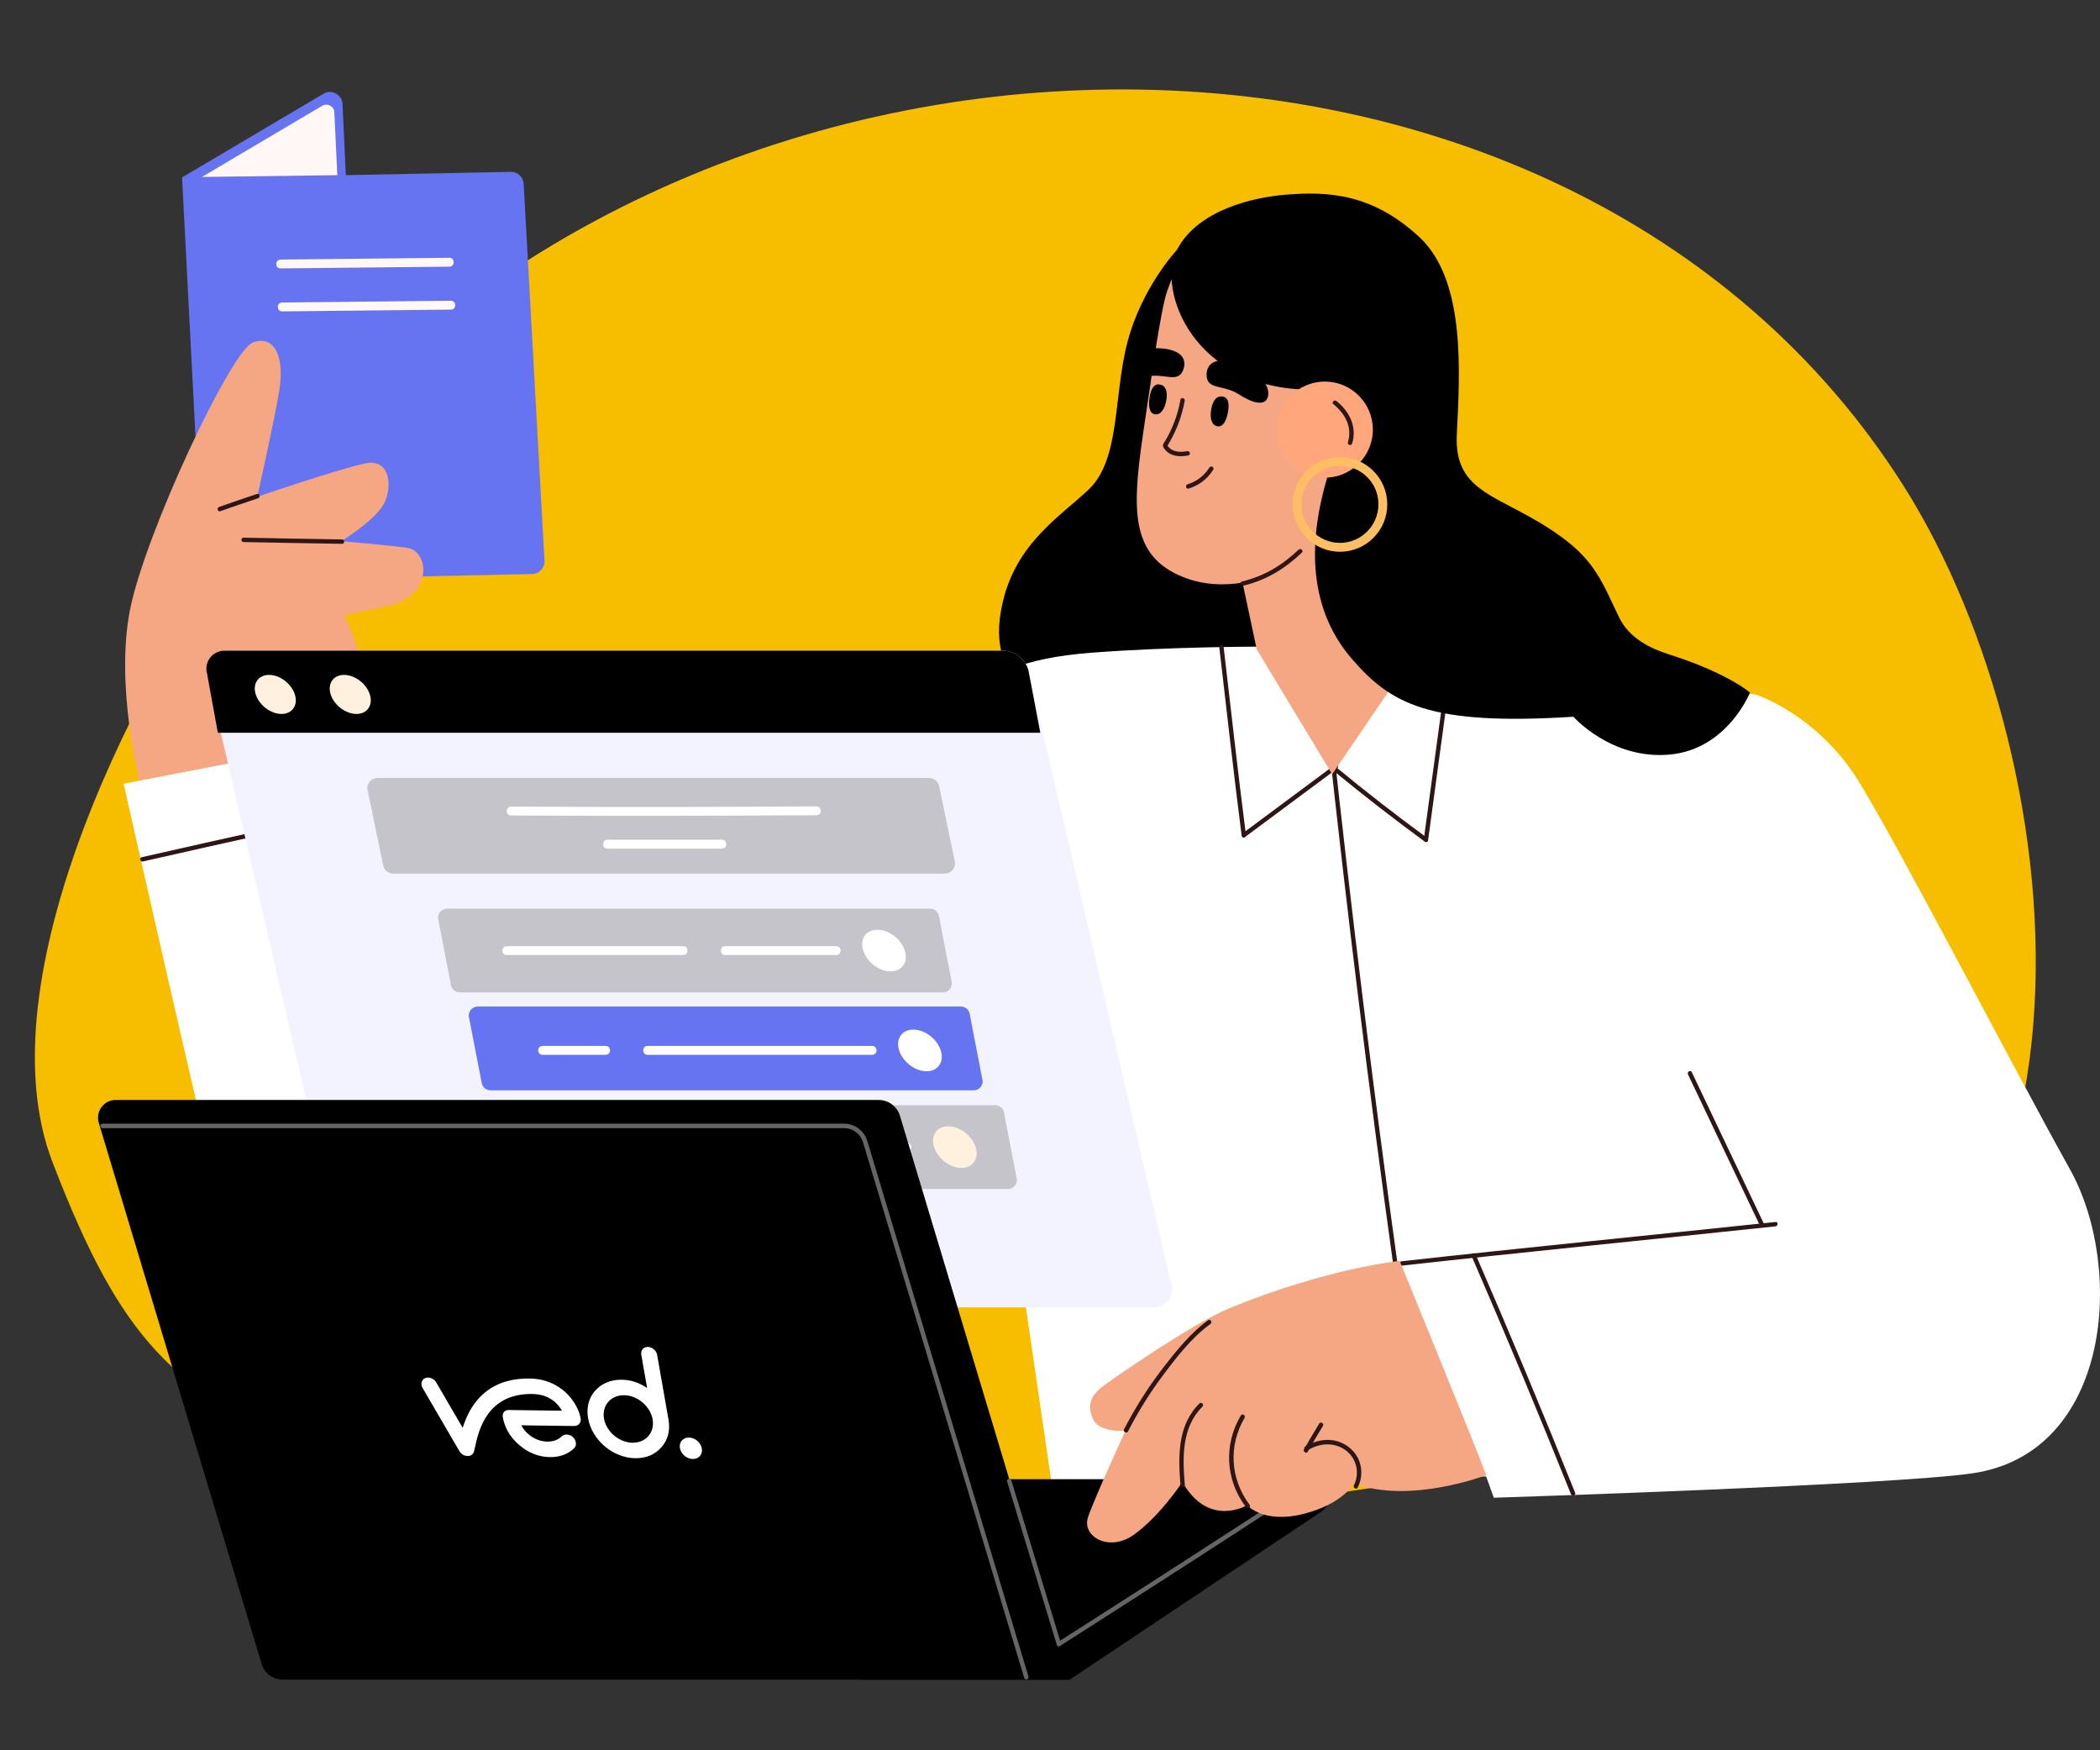 <svg width="300" height="250" viewBox="0 0 300 250" fill="none" xmlns="http://www.w3.org/2000/svg">
<rect x="0" y="0" width="300" height="250" fill="#333333" stroke="none"/>
<path d="M7.5 166C17.5 192 24.817 198.228 44.5 207.5C100.115 233.67 183 213 247.052 205.1C304.582 189.382 297 109.078 272 69.496C223.665 -7.034 96.692 -5.882 38 71.5C19.265 96.204 -2.5 140 7.5 166Z" fill="#F7BE00"/>
<path d="M46.211 13.389L26.007 25.341L28.997 83.002L76.028 81.988C77.041 81.971 77.835 81.109 77.785 80.095L74.811 26.254C74.761 25.29 73.95 24.529 72.987 24.546L49.404 25.02L48.931 14.843C48.863 13.508 47.377 12.696 46.211 13.389Z" fill="#6674F2"/>
<path d="M40.079 38.34C48.12 38.256 56.161 38.171 64.202 38.087C65.013 38.087 65.013 36.819 64.202 36.819C56.161 36.904 48.12 36.988 40.079 37.073C39.268 37.09 39.268 38.357 40.079 38.34Z" fill="#FFF8F5"/>
<path d="M40.298 44.477C48.34 44.392 56.381 44.308 64.422 44.223C65.233 44.223 65.233 42.955 64.422 42.955C56.381 43.04 48.34 43.124 40.298 43.209C39.487 43.226 39.487 44.477 40.298 44.477Z" fill="#FFF8F5"/>
<path d="M48.188 25.02L28.845 25.273L46.025 15.114C46.785 14.674 47.731 15.181 47.765 16.06L48.188 25.02Z" fill="#FFF8F5"/>
<path d="M168.147 35.67C168.147 35.67 163.112 41.045 161.068 48.855C159.024 56.665 160.105 65.692 155.426 70.019C150.747 74.347 144.006 78.438 142.807 88.547C141.607 98.656 152.064 103.947 152.064 103.947L188.604 101.293L168.147 35.67Z" fill="black"/>
<path d="M295.725 167.051C287.075 151.499 271.5 121.342 265.604 111.723C259.708 102.104 250.941 99.247 250.941 99.247L203.623 91.505L179.6 92.367C179.6 92.367 167.133 92.367 155.933 93.229C146.338 93.973 140.729 96.171 133.972 102.054C112.99 116.896 64.929 145.515 64.929 145.515L54.472 104.927C54.472 104.927 40.113 107.48 17.662 111.943C17.662 111.943 28.591 160.526 33.609 180.626C39.673 204.867 58.104 208.687 74.676 201.841C77.346 200.742 80.961 198.798 85.15 196.347C130.711 172.275 143.077 162.893 143.077 162.893L150.257 212.068L212.306 210.885L213.404 213.928C213.404 213.928 270.638 212.102 281.855 210.428C301.587 207.47 303.546 181.116 295.725 167.051Z" fill="white"/>
<path d="M204.011 120.04C205.008 112.669 206.004 105.282 207.018 97.912C207.069 97.506 206.46 97.337 206.41 97.743C205.413 105.113 204.416 112.5 203.403 119.871C203.352 120.26 203.96 120.429 204.011 120.04Z" fill="#2E1616"/>
<path d="M138.431 98.132C140.053 97.168 141.742 96.391 143.533 95.816C143.922 95.698 143.753 95.089 143.364 95.207C141.523 95.799 139.783 96.594 138.11 97.591C137.756 97.794 138.077 98.335 138.431 98.132Z" fill="#2E1616"/>
<path d="M190.412 110.016C194.703 113.549 199.078 116.946 203.555 120.226C203.876 120.463 204.197 119.922 203.876 119.685C199.45 116.439 195.108 113.075 190.868 109.576C190.547 109.323 190.091 109.762 190.412 110.016Z" fill="#2E1616"/>
<path d="M177.843 119.567C182.253 116.321 186.611 113.025 191.02 109.779C191.341 109.542 191.037 108.984 190.699 109.238C186.29 112.484 181.932 115.78 177.522 119.026C177.201 119.262 177.506 119.82 177.843 119.567Z" fill="#2E1616"/>
<path d="M189.635 104.437C192.405 130.081 195.564 155.675 199.112 181.217C199.163 181.623 199.771 181.454 199.72 181.048C196.173 155.556 193.03 130.014 190.26 104.437C190.226 104.031 189.601 104.031 189.635 104.437Z" fill="#2E1616"/>
<path d="M166.728 41.603C165.799 44.257 164.295 55.228 164.295 55.228C164.295 55.228 163.214 62.362 162.96 64.357C161.727 73.823 161.947 79.926 169.616 82.647C179.533 86.163 193.098 77.863 198.909 66.858C204.721 55.87 204.704 41.248 201.342 35.551C197.98 29.855 191.037 27.961 183.925 28.739C176.813 29.516 170.326 31.241 166.728 41.603Z" fill="#F5A682"/>
<path d="M176.948 80.602L179.533 92.756L190.311 110.59L203.031 91.911L196.291 69.056L176.948 80.602Z" fill="#F5A682"/>
<path d="M183.672 27.809C179.212 28.164 171.154 29.905 168.147 35.67C165.14 41.451 170.562 55.651 187.27 55.651C187.27 55.651 189.111 59.691 191.155 63.427C193.199 67.163 191.122 63.647 190.311 66.013C185.699 79.418 188.131 88.327 193.098 94.075C198.656 100.515 204.096 103.693 224.773 102.375C224.773 102.375 230.179 108.511 238.473 107.784C246.768 107.057 249.995 98.926 249.995 98.926C249.995 98.926 246.852 96.137 238.372 93.449C235.906 92.672 232.763 91.201 231.311 88.209C228.912 83.222 227.898 80.128 222.763 76.477C214.434 70.544 207.694 70.746 208.116 62.024C208.539 53.301 209.451 39.997 202.71 33.81C195.987 27.623 189.736 27.319 183.672 27.809Z" fill="black"/>
<path d="M182.405 61.364C182.405 65.151 185.479 68.228 189.263 68.228C193.047 68.228 196.122 65.151 196.122 61.364C196.122 57.578 193.047 54.501 189.263 54.501C185.479 54.501 182.405 57.578 182.405 61.364Z" fill="#FFA67D"/>
<path d="M210.262 179.493C215.144 190.735 219.857 202.027 224.418 213.404C224.57 213.775 225.178 213.606 225.026 213.234C220.448 201.824 215.701 190.464 210.802 179.172C210.633 178.8 210.093 179.121 210.262 179.493Z" fill="#2E1616"/>
<path d="M200.244 180.778C218.033 178.8 235.855 177.059 253.644 175.165C254.049 175.115 254.049 174.489 253.644 174.54C235.838 176.433 218.033 178.174 200.244 180.152C199.855 180.186 199.855 180.811 200.244 180.778Z" fill="#2E1616"/>
<path d="M241.142 153.46C244.572 160.678 248.001 167.896 251.447 175.115C251.616 175.487 252.174 175.165 251.988 174.794C248.559 167.575 245.129 160.357 241.683 153.139C241.514 152.767 240.973 153.088 241.142 153.46Z" fill="#2E1616"/>
<path d="M174.178 92.401C175.225 101.361 176.222 110.337 177.371 119.296C177.421 119.702 178.046 119.702 177.996 119.296C176.847 110.337 175.85 101.377 174.803 92.401C174.752 92.012 174.127 91.995 174.178 92.401Z" fill="#2E1616"/>
<path d="M140.324 147.358C141.101 153.646 142.03 159.918 142.959 166.172C143.026 166.578 143.635 166.409 143.567 166.003C142.655 159.799 141.709 153.578 140.949 147.358C140.915 146.969 140.273 146.952 140.324 147.358Z" fill="#2E1616"/>
<path d="M20.415 123.049C32.578 120.293 44.742 117.538 56.972 115.104C57.378 115.019 57.209 114.411 56.803 114.495C44.573 116.929 32.409 119.685 20.246 122.44C19.858 122.525 20.01 123.133 20.415 123.049Z" fill="#2E1616"/>
<path d="M191.426 78.81C187.692 78.81 184.668 75.767 184.668 72.048C184.668 68.312 187.709 65.286 191.426 65.286C195.159 65.286 198.183 68.329 198.183 72.048C198.183 75.767 195.159 78.81 191.426 78.81ZM191.426 66.537C188.402 66.537 185.918 69.005 185.918 72.031C185.918 75.057 188.385 77.542 191.426 77.542C194.449 77.542 196.916 75.074 196.916 72.031C196.933 69.005 194.466 66.537 191.426 66.537Z" fill="#FFBE63"/>
<path d="M172.37 53.487C172.336 55.752 174.735 54.873 176.982 56.327C179.043 57.662 180.648 57.967 181.087 56.8C181.627 55.38 180.056 52.997 176.813 51.932C173.772 50.901 172.404 51.83 172.37 53.487Z" fill="black"/>
<path d="M174.769 56.665C173.299 56.293 172.928 58.44 172.961 59.37C172.978 59.961 173.164 60.705 173.84 60.874C174.82 61.111 175.225 59.809 175.377 59.099C175.546 58.288 175.732 56.902 174.769 56.665Z" fill="black"/>
<path d="M169.059 52.743C168.349 54.772 166.559 53.369 164.16 53.724C163.079 53.588 163.281 50.174 164.751 49.734C164.988 49.734 165.207 49.734 165.461 49.734C168.637 49.852 169.599 51.188 169.059 52.743Z" fill="black"/>
<path d="M165.579 54.907C167.083 55.042 166.728 57.189 166.373 58.051C166.153 58.609 165.731 59.251 165.055 59.184C164.059 59.082 164.109 57.713 164.194 57.003C164.295 56.192 164.582 54.822 165.579 54.907Z" fill="black"/>
<path d="M166.728 63.748C167.978 61.753 168.822 59.572 169.245 57.257C169.312 56.851 168.704 56.682 168.637 57.088C168.231 59.37 167.42 61.466 166.187 63.427C165.967 63.782 166.508 64.103 166.728 63.748Z" fill="#2E1616"/>
<path d="M166.204 63.9C166.964 65.168 168.417 65.32 169.751 65.05C170.157 64.965 169.988 64.357 169.583 64.441C168.535 64.644 167.353 64.576 166.744 63.579C166.542 63.224 166.001 63.545 166.204 63.9Z" fill="#2E1616"/>
<path d="M169.819 69.783C171.289 69.326 172.505 68.397 173.316 67.095C173.536 66.757 172.978 66.436 172.775 66.774C172.049 67.94 170.968 68.769 169.65 69.174C169.262 69.293 169.431 69.901 169.819 69.783Z" fill="#2E1616"/>
<path d="M190.48 57.73C192.152 59.065 193.216 60.993 192.557 63.173C192.439 63.562 193.047 63.731 193.166 63.342C193.892 60.976 192.777 58.761 190.936 57.291C190.615 57.02 190.176 57.476 190.48 57.73Z" fill="#2E1616"/>
<path d="M177.59 83.661C180.884 82.867 183.503 81.278 185.969 78.945C186.273 78.658 185.817 78.218 185.53 78.505C183.148 80.754 180.631 82.275 177.438 83.053C177.016 83.154 177.184 83.763 177.59 83.661Z" fill="#2E1616"/>
<path d="M19.925 111.469C19.925 111.469 16.445 98.081 18.557 87.177C20.686 76.274 33.018 50.072 36.109 48.923C39.2 47.773 40.704 50.968 39.893 55.803C39.082 60.638 36.751 70.949 36.751 70.949C36.751 70.949 48.407 66.977 52.208 66.182C56.009 65.388 56.127 70.138 54.59 72.386C53.053 74.634 48.762 77.305 48.762 77.305C48.762 77.305 55.198 77.829 58.205 78.252C61.212 78.675 61.973 84.845 55.823 86.434C53.729 86.975 49.167 87.837 49.167 87.837C49.167 87.837 52.175 93.838 54.455 104.91L19.925 111.469Z" fill="#F5A682"/>
<path d="M31.48 73.012C33.271 72.369 35.062 71.778 36.869 71.169C37.258 71.034 37.089 70.425 36.7 70.56C34.91 71.169 33.102 71.761 31.311 72.403C30.923 72.538 31.092 73.147 31.48 73.012Z" fill="#2E1616"/>
<path d="M34.808 77.424C39.488 77.525 44.184 77.593 48.863 77.677C49.269 77.677 49.269 77.052 48.863 77.052C44.184 76.967 39.488 76.9 34.808 76.798C34.386 76.798 34.386 77.424 34.808 77.424Z" fill="#2E1616"/>
<path d="M164.849 186.736H53.725C52.019 186.736 50.498 185.62 50.008 183.964L29.587 96.263C29.081 94.607 30.331 92.933 32.071 92.933H143.195C144.901 92.933 146.421 94.049 146.911 95.705L167.315 183.423C167.822 185.063 166.572 186.736 164.849 186.736Z" fill="#F2F3FF"/>
<path opacity="0.5" d="M134.694 141.753H65.685C65.111 141.753 64.621 141.381 64.452 140.84L62.63 131.442C62.377 130.613 63.002 129.785 63.864 129.785H132.873C133.447 129.785 133.937 130.157 134.106 130.698L135.927 140.097C136.164 140.925 135.555 141.753 134.694 141.753Z" fill="#969696"/>
<path opacity="0.5" d="M143.985 169.832H74.976C74.402 169.832 73.912 169.46 73.743 168.919L71.922 159.52C71.668 158.692 72.293 157.863 73.155 157.863H142.164C142.738 157.863 143.228 158.235 143.397 158.776L145.218 168.175C145.472 169.003 144.864 169.832 143.985 169.832Z" fill="#969696"/>
<path d="M139.086 155.733H70.077C69.503 155.733 69.013 155.361 68.844 154.82L67.023 145.422C66.769 144.593 67.394 143.765 68.256 143.765H137.265C137.839 143.765 138.329 144.137 138.498 144.678L140.319 154.077C140.573 154.905 139.965 155.733 139.086 155.733Z" fill="#6674F2"/>
<path d="M129.258 135.769C129.781 137.409 128.869 138.744 127.23 138.744C125.592 138.744 123.835 137.409 123.311 135.769C122.788 134.129 123.7 132.794 125.338 132.794C126.994 132.794 128.734 134.129 129.258 135.769Z" fill="white"/>
<path d="M97.6 135.144C89.187 135.144 80.774 135.144 72.378 135.144C71.567 135.144 71.567 136.412 72.378 136.412C80.791 136.412 89.204 136.412 97.6 136.412C98.41 136.412 98.41 135.144 97.6 135.144Z" fill="white"/>
<path d="M119.476 135.144C114.189 135.144 108.884 135.144 103.597 135.144C102.786 135.144 102.786 136.412 103.597 136.412C108.884 136.412 114.189 136.412 119.476 136.412C120.287 136.412 120.287 135.144 119.476 135.144Z" fill="white"/>
<path d="M134.393 150.036C134.917 151.676 134.005 153.012 132.366 153.012C130.727 153.012 128.971 151.676 128.447 150.036C127.923 148.397 128.835 147.061 130.474 147.061C132.13 147.061 133.87 148.397 134.393 150.036Z" fill="white"/>
<path d="M86.535 149.394C83.528 149.394 80.504 149.394 77.497 149.394C76.686 149.394 76.686 150.662 77.497 150.662C80.504 150.662 83.528 150.662 86.535 150.662C87.346 150.662 87.346 149.394 86.535 149.394Z" fill="white"/>
<path d="M124.612 149.394C113.902 149.394 103.191 149.394 92.498 149.394C91.687 149.394 91.687 150.662 92.498 150.662C103.208 150.662 113.918 150.662 124.612 150.662C125.423 150.662 125.423 149.394 124.612 149.394Z" fill="white"/>
<path d="M139.377 163.848C139.9 165.487 138.988 166.823 137.349 166.823C135.711 166.823 133.954 165.487 133.43 163.848C132.907 162.208 133.819 160.872 135.457 160.872C137.096 160.872 138.853 162.208 139.377 163.848Z" fill="#FFF1DE"/>
<path d="M102.955 163.205C96.13 163.205 89.305 163.205 82.48 163.205C81.669 163.205 81.669 164.473 82.48 164.473C89.305 164.473 96.13 164.473 102.955 164.473C103.766 164.473 103.766 163.205 102.955 163.205Z" fill="#FFF8F5"/>
<path d="M129.578 163.205C122.754 163.205 115.929 163.205 109.104 163.205C108.293 163.205 108.293 164.473 109.104 164.473C115.929 164.473 122.754 164.473 129.578 164.473C130.389 164.473 130.389 163.205 129.578 163.205Z" fill="#FFF8F5"/>
<path opacity="0.5" d="M134.964 124.781H56.174C55.532 124.781 54.958 124.359 54.772 123.733L52.545 113.016C52.258 112.069 52.968 111.122 53.947 111.122H132.738C133.379 111.122 133.954 111.545 134.14 112.17L136.366 122.888C136.653 123.818 135.944 124.781 134.964 124.781Z" fill="#969696"/>
<path d="M103.141 119.947C97.684 119.947 92.228 119.947 86.771 119.947C85.96 119.947 85.96 121.214 86.771 121.214C92.228 121.214 97.684 121.214 103.141 121.214C103.952 121.197 103.952 119.947 103.141 119.947Z" fill="white"/>
<path d="M148.614 104.665H31.121L29.587 96.263C29.081 94.607 30.331 92.933 32.071 92.933H143.195C144.901 92.933 146.421 94.049 146.911 95.705L148.614 104.665Z" fill="black"/>
<path d="M52.833 99.188C53.322 100.726 52.461 101.977 50.924 101.977C49.386 101.977 47.731 100.726 47.241 99.188C46.751 97.65 47.613 96.399 49.15 96.399C50.704 96.399 52.343 97.65 52.833 99.188Z" fill="#FFF1DE"/>
<path d="M42.122 99.188C42.612 100.726 41.751 101.977 40.213 101.977C38.676 101.977 37.02 100.726 36.531 99.188C36.041 97.65 36.902 96.399 38.44 96.399C39.977 96.399 41.632 97.65 42.122 99.188Z" fill="#FFF1DE"/>
<path d="M116.638 115.179C102.093 115.281 87.548 115.281 73.003 115.213C72.192 115.213 72.192 116.481 73.003 116.481C87.548 116.549 102.093 116.532 116.638 116.447C117.449 116.447 117.449 115.179 116.638 115.179Z" fill="white"/>
<path d="M152.803 239.914L188.769 215.909C190.847 214.523 189.867 211.277 187.367 211.277H126.838L122.953 239.914H152.803Z" fill="black"/>
<path d="M152.803 239.914H40.395C39.01 239.914 37.777 239.001 37.371 237.665L14.11 160.378C13.62 158.755 14.836 157.115 16.525 157.115H125.537C126.923 157.115 128.156 158.028 128.561 159.364L152.803 239.914Z" fill="black"/>
<path d="M146.62 239.88C146.485 239.88 146.367 239.795 146.316 239.66L123.29 163.167C122.919 161.95 121.838 161.139 120.571 161.139H14.65C14.481 161.139 14.329 161.003 14.329 160.817C14.329 160.631 14.464 160.496 14.65 160.496H120.571C122.108 160.496 123.443 161.494 123.899 162.964L146.924 239.457C146.975 239.626 146.873 239.795 146.721 239.846C146.688 239.88 146.654 239.88 146.62 239.88Z" fill="#656565"/>
<path d="M143.866 211.599C146.248 219.358 148.58 227.151 150.962 234.91C151.08 235.299 151.688 235.13 151.57 234.741C149.188 226.982 146.857 219.189 144.475 211.43C144.356 211.041 143.748 211.21 143.866 211.599Z" fill="#656565"/>
<path d="M151.435 235.096C163.53 227.387 175.575 219.628 187.569 211.784C187.907 211.565 187.586 211.024 187.248 211.244C175.254 219.087 163.209 226.846 151.114 234.555C150.759 234.775 151.08 235.316 151.435 235.096Z" fill="#656565"/>
<path d="M212.323 210.699C212.323 210.699 201.443 214.891 193.419 211.882C193.419 211.882 191.899 214.807 186.189 216.244C180.479 217.68 178.164 214.993 178.164 214.993C178.164 214.993 172.674 218.306 168.907 211.679C168.907 211.679 165.748 216.531 161.947 219.236C158.45 221.721 154.48 219.489 155.443 216.666C156.406 213.843 160.781 204.36 160.781 204.36C160.781 204.36 156.963 204.732 156.085 202.568C155.206 200.404 156.085 199.102 157.69 197.902C159.295 196.702 170.546 188.943 175.58 186.88C189.635 181.116 199.957 180.102 199.957 180.102C199.957 180.102 210.667 206.27 212.323 210.699Z" fill="#F5A682"/>
<path d="M169.262 212.102C168.924 208.197 168.789 203.886 171.779 200.911C172.066 200.624 171.627 200.184 171.339 200.472C168.214 203.565 168.299 208.011 168.637 212.102C168.653 212.491 169.295 212.508 169.262 212.102Z" fill="#2E1616"/>
<path d="M178.519 214.942C175.749 211.257 175.461 206.507 177.793 202.517C177.995 202.162 177.455 201.841 177.252 202.196C174.803 206.354 175.056 211.392 177.979 215.246C178.215 215.584 178.756 215.263 178.519 214.942Z" fill="#2E1616"/>
<path d="M186.78 207.166C188.351 206.202 190.243 205.949 191.882 206.912C193.723 207.994 194.348 210.259 193.419 212.153C193.233 212.525 193.791 212.829 193.96 212.474C194.973 210.411 194.466 208.028 192.608 206.642C190.75 205.256 188.351 205.442 186.459 206.625C186.121 206.828 186.425 207.386 186.78 207.166Z" fill="#2E1616"/>
<path d="M186.831 207.335C187.523 206.101 188.25 204.884 188.993 203.667C189.212 203.312 188.655 203.007 188.452 203.345C187.709 204.562 186.999 205.78 186.29 207.014C186.087 207.369 186.645 207.69 186.831 207.335Z" fill="#2E1616"/>
<path d="M161.136 204.461C162.555 201.706 164.177 199.068 166.035 196.584C167.994 193.946 170.224 191.056 172.91 189.112C173.231 188.875 172.927 188.334 172.589 188.571C170.089 190.38 168.028 192.966 166.136 195.4C164.025 198.139 162.166 201.08 160.578 204.157C160.392 204.495 160.95 204.816 161.136 204.461Z" fill="#2E1616"/>
<g clip-path="url(#clip0_995_32847)">
<path d="M75.644 196.902C72.191 196.857 69.542 198.069 67.77 200.503C67.069 201.47 66.522 202.596 66.1 203.947L62.296 197.419C62.13 197.16 61.877 196.956 61.59 196.848C61.302 196.74 61.003 196.736 60.752 196.838C60.502 196.94 60.321 197.139 60.245 197.395C60.17 197.651 60.207 197.943 60.348 198.212L65.623 207.264C65.741 207.468 65.913 207.644 66.119 207.77C66.324 207.896 66.553 207.967 66.777 207.973C67.001 207.979 67.209 207.921 67.376 207.805C67.543 207.689 67.66 207.52 67.713 207.321C67.759 207.151 67.806 206.94 67.86 206.695C68.362 204.398 69.539 199.022 76.037 199.107C78.569 199.14 79.772 200.589 80.284 201.498L72.652 201.398C72.391 201.397 72.158 201.495 72.003 201.671C71.848 201.847 71.782 202.089 71.82 202.344C71.828 202.389 71.829 202.397 71.837 202.442C71.956 203.18 72.228 203.913 72.636 204.599C73.045 205.284 73.581 205.907 74.213 206.428C74.832 206.964 75.537 207.391 76.284 207.682C77.031 207.974 77.805 208.124 78.559 208.123C79.993 208.142 81.175 207.701 82.072 206.806C82.16 206.703 82.221 206.58 82.253 206.445C82.285 206.309 82.287 206.164 82.259 206.017C82.237 205.871 82.185 205.726 82.106 205.589C82.027 205.453 81.922 205.328 81.798 205.224C81.674 205.119 81.533 205.036 81.385 204.981C81.236 204.925 81.083 204.898 80.934 204.901C80.662 204.902 80.415 204.995 80.238 205.166C79.983 205.412 79.677 205.603 79.332 205.732C78.97 205.859 78.577 205.918 78.169 205.909C77.794 205.905 77.411 205.841 77.035 205.721C76.668 205.603 76.312 205.433 75.98 205.219C75.649 205.004 75.345 204.747 75.081 204.455C74.837 204.186 74.629 203.889 74.466 203.576L75.468 203.598L82.017 203.683C82.316 203.687 82.583 203.574 82.758 203.37C82.933 203.166 83.003 202.888 82.952 202.596C82.572 200.426 80.253 196.962 75.651 196.901" fill="white"/>
<path d="M100.26 206.881C100.313 207.184 100.273 207.478 100.146 207.727C100.018 207.976 99.808 208.169 99.543 208.281C99.277 208.393 98.968 208.419 98.654 208.356C98.341 208.294 98.036 208.144 97.78 207.928C97.524 207.711 97.327 207.437 97.215 207.14C97.102 206.843 97.079 206.536 97.149 206.258C97.218 205.981 97.376 205.745 97.604 205.58C97.832 205.415 98.119 205.33 98.428 205.334C98.843 205.339 99.269 205.505 99.612 205.796C99.956 206.086 100.188 206.476 100.26 206.881Z" fill="white"/>
<path d="M92.548 192.39C92.248 192.386 91.98 192.499 91.804 192.704C91.628 192.909 91.558 193.189 91.609 193.483L92.446 198.251C91.301 197.472 89.981 197.054 88.708 197.07C87.943 197.071 87.213 197.221 86.563 197.512C85.912 197.803 85.353 198.229 84.918 198.764C84.498 199.268 84.202 199.866 84.049 200.525C83.895 201.184 83.885 201.891 84.021 202.604C84.282 204.09 85.137 205.523 86.397 206.588C87.657 207.653 89.22 208.263 90.741 208.283C92.305 208.303 93.573 207.769 94.511 206.695C95.436 205.633 95.77 204.306 95.497 202.754L93.876 193.512C93.824 193.219 93.655 192.936 93.406 192.725C93.157 192.515 92.849 192.394 92.548 192.39M90.353 206.07C89.666 206.061 88.96 205.853 88.324 205.473C87.688 205.093 87.15 204.557 86.779 203.934C86.408 203.311 86.219 202.628 86.238 201.972C86.257 201.316 86.481 200.716 86.884 200.248C87.286 199.78 87.848 199.466 88.498 199.344C89.149 199.222 89.859 199.298 90.538 199.563C91.217 199.828 91.835 200.27 92.315 200.832C92.794 201.395 93.113 202.054 93.23 202.724C93.308 203.17 93.296 203.61 93.194 204.019C93.091 204.428 92.901 204.799 92.634 205.109C92.367 205.42 92.028 205.665 91.636 205.83C91.245 205.995 90.809 206.076 90.353 206.07Z" fill="white"/>
</g>
<defs>
<clipPath id="clip0_995_32847">
<rect width="38.566" height="16.198" fill="white" transform="matrix(1 0.013 0.173 0.985 59.167 191.953)"/>
</clipPath>
</defs>
</svg>
